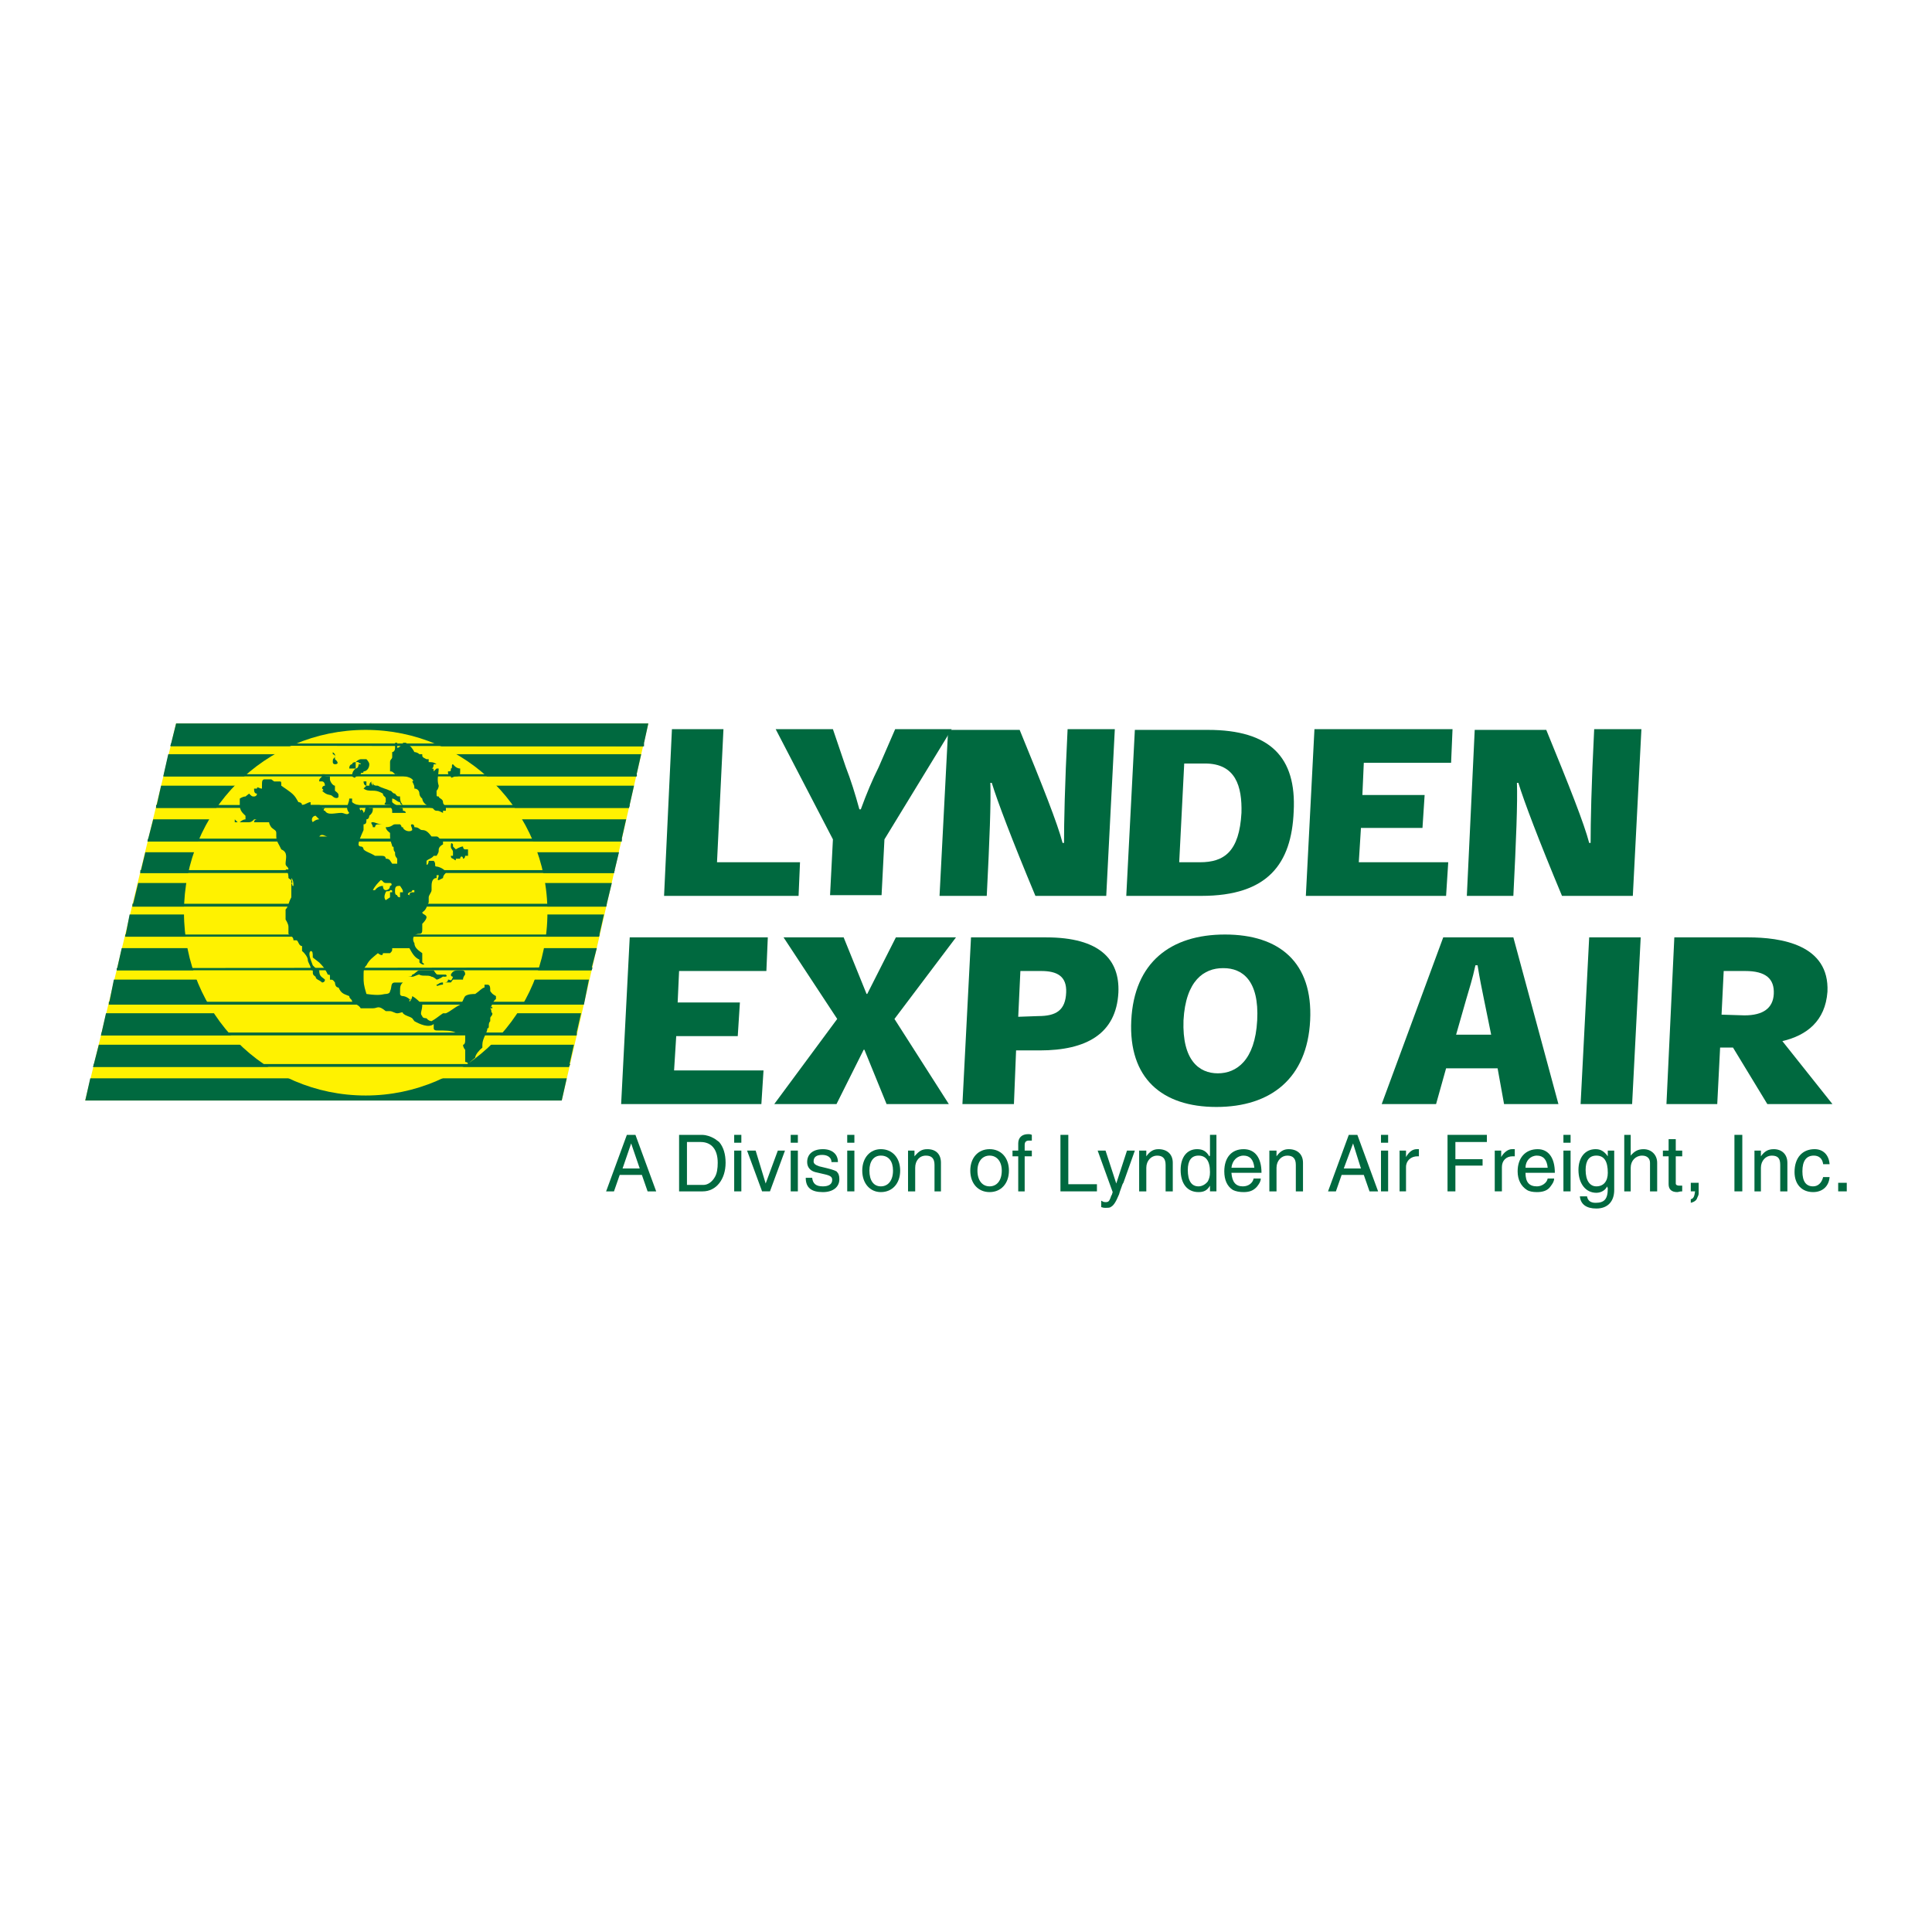 <?xml version="1.0" encoding="utf-8"?>
<!-- Generator: Adobe Illustrator 13.0.0, SVG Export Plug-In . SVG Version: 6.00 Build 14948)  -->
<!DOCTYPE svg PUBLIC "-//W3C//DTD SVG 1.0//EN" "http://www.w3.org/TR/2001/REC-SVG-20010904/DTD/svg10.dtd">
<svg version="1.0" id="Layer_1" xmlns="http://www.w3.org/2000/svg" xmlns:xlink="http://www.w3.org/1999/xlink" x="0px" y="0px"
	 width="192.756px" height="192.756px" viewBox="0 0 192.756 192.756" enable-background="new 0 0 192.756 192.756"
	 xml:space="preserve">
<g>
	<polygon fill-rule="evenodd" clip-rule="evenodd" fill="#FFFFFF" points="0,0 192.756,0 192.756,192.756 0,192.756 0,0 	"/>
	<polygon fill-rule="evenodd" clip-rule="evenodd" fill="#FFF200" points="17.57,72.178 8.504,109.799 56.046,109.799 
		64.683,72.178 17.57,72.178 	"/>
	<polygon fill-rule="evenodd" clip-rule="evenodd" fill="#00693F" points="64.683,72.178 64.184,74.462 16.999,74.462 17.57,72.178 
		64.683,72.178 	"/>
	<polygon fill-rule="evenodd" clip-rule="evenodd" fill="#00693F" points="57.259,104.23 56.76,106.443 9.289,106.443 9.86,104.23 
		57.259,104.23 	"/>
	<polygon fill-rule="evenodd" clip-rule="evenodd" fill="#00693F" points="62.471,81.744 61.971,83.957 14.714,83.957 
		15.286,81.744 62.471,81.744 	"/>
	<polygon fill-rule="evenodd" clip-rule="evenodd" fill="#00693F" points="61.757,85.028 61.257,87.098 14,87.098 14.5,85.028 
		61.757,85.028 	"/>
	<polygon fill-rule="evenodd" clip-rule="evenodd" fill="#00693F" points="63.256,78.389 62.756,80.602 15.571,80.602 
		16.071,78.389 63.256,78.389 	"/>
	<polygon fill-rule="evenodd" clip-rule="evenodd" fill="#00693F" points="63.97,75.248 63.47,77.461 16.285,77.461 16.785,75.248 
		63.97,75.248 	"/>
	<polygon fill-rule="evenodd" clip-rule="evenodd" fill="#00693F" points="61.043,88.097 60.472,90.453 13.215,90.453 
		13.786,88.097 61.043,88.097 	"/>
	<polygon fill-rule="evenodd" clip-rule="evenodd" fill="#00693F" points="60.258,91.238 59.758,93.451 12.501,93.451 12.93,91.238 
		60.258,91.238 	"/>
	<polygon fill-rule="evenodd" clip-rule="evenodd" fill="#00693F" points="59.544,94.593 58.973,96.806 11.645,96.806 
		12.145,94.593 59.544,94.593 	"/>
	<polygon fill-rule="evenodd" clip-rule="evenodd" fill="#00693F" points="58.759,97.734 58.259,100.232 10.859,100.232 
		11.359,97.734 58.759,97.734 	"/>
	<polygon fill-rule="evenodd" clip-rule="evenodd" fill="#00693F" points="57.974,101.09 57.474,103.303 10.074,103.303 
		10.574,101.09 57.974,101.09 	"/>
	<polygon fill-rule="evenodd" clip-rule="evenodd" fill="#00693F" points="56.545,107.584 56.046,109.799 8.504,109.799 
		9.004,107.584 56.545,107.584 	"/>
	<path fill-rule="evenodd" clip-rule="evenodd" fill="#FFF200" d="M18.355,91.024c0-10.065,8.066-18.203,18.131-18.203
		c9.994,0,18.132,8.138,18.132,18.203c0,10.066-8.138,18.275-18.132,18.275C26.421,109.299,18.355,101.09,18.355,91.024
		L18.355,91.024z"/>
	<path fill-rule="evenodd" clip-rule="evenodd" fill="#00693F" d="M43.768,76.676c0,0,0,0-0.214,0c0,0,0,0-0.286,0.285
		c0,0,0-0.285,0,0c0-0.285,0-0.285-0.214-0.285c0.214,0,0.214-0.428,0.214-0.428c0.286,0,0.286,0,0.286,0
		c-0.286-0.214-0.5-0.214-0.785-0.214c0-0.286,0-0.286,0-0.286h-0.214c-0.428-0.214-0.428-0.214-0.428-0.5h-0.285
		c-0.214-0.214-0.5-0.214-0.5-0.214c-0.214-0.428-0.5-0.714-0.856-0.928c-0.286,0-0.286,0-0.286,0v0.214
		c-0.286,0-0.286,0.286-0.571,0.286c0-0.286,0-0.286,0-0.5c0.286,0,0,0-0.214,0c0,0.214,0,0.214,0,0.5
		c0,0.428-0.285,0.428-0.285,0.428c0,0.214,0,0.214,0,0.5c0,0.214-0.214,0.214-0.214,0.5c0,0.214,0,0.643,0,0.928
		c0.214,0,0.214,0,0.5,0.286c0,0,0,0,0.214,0c0.571,0.214,1.213,0.214,1.499,0.5c0.214,0.214,0,0.214,0,0.214
		c0.214,0.429,0.214,0.429,0.214,0.714c0.286,0,0.5,0.214,0.5,0.5c0,0,0,0.285,0.285,0.5c0,0,0,0.357,0.428,0.642
		c0,0,0.214,0.286,0.5,0.286c0.214,0,0.214,0.285,0.5,0.285c0.214,0,0.214,0,0.643,0.214c0,0,0,0,0-0.214c0.285,0,0.285,0,0.5,0
		c0,0,0,0-0.214,0c0-0.285,0-0.285,0-0.285c0-0.286-0.285-0.286-0.285-0.571c0-0.357-0.428-0.357-0.428-0.571
		c-0.214,0-0.214,0-0.214-0.285v-0.286c0.214-0.214,0.214-0.5,0.214-0.5C43.554,77.747,43.768,77.247,43.768,76.676L43.768,76.676z"
		/>
	<path fill-rule="evenodd" clip-rule="evenodd" fill="#00693F" d="M35.773,76.033c0,0,0,0-0.286,0c0.286-0.286,0.5-0.286,0.5-0.286
		c0.286,0,0.286,0,0.286,0s0,0,0.286,0c0,0,0.286,0.286,0.286,0.5c0,0.428-0.286,0.713-0.571,0.713c0,0.286-0.286,0-0.286,0.286
		c-0.214,0-0.214,0.214-0.5,0.214c0,0.286-0.357,0-0.357,0c0-0.214,0-0.5,0.357-0.785c0,0,0.286,0,0.286-0.428
		c0.214,0,0.214,0,0.214,0C35.987,76.033,35.773,76.248,35.773,76.033L35.773,76.033z"/>
	<path fill-rule="evenodd" clip-rule="evenodd" fill="#00693F" d="M35.487,76.248v0.428c-0.357,0-0.357,0-0.357,0
		c-0.286,0-0.286,0-0.286,0c0-0.428,0.286-0.428,0.286-0.428c0-0.214,0.357-0.214,0.357-0.214s0.286,0,0,0V76.248L35.487,76.248z"/>
	<path fill-rule="evenodd" clip-rule="evenodd" fill="#00693F" d="M33.417,76.033v-0.5c-0.214,0.214-0.214,0.214-0.214,0.5
		c0,0.214,0.214,0.214,0.214,0.214c0.357,0,0.357-0.214,0-0.5V76.033L33.417,76.033z"/>
	<path fill-rule="evenodd" clip-rule="evenodd" fill="#00693F" d="M33.417,75.534c0-0.286-0.214-0.286-0.214-0.286v-0.214
		c0.214,0.214,0.214,0.214,0.214,0.214S33.417,75.248,33.417,75.534L33.417,75.534z"/>
	<path fill-rule="evenodd" clip-rule="evenodd" fill="#00693F" d="M32.917,77.461v0.286c0,0.214,0.285,0.643,0.5,0.643
		c0,0,0,0,0,0.285c0,0,0,0,0,0.214c0.357,0.286,0.357,0.286,0.357,0.571c0,0.214-0.357,0.214-0.571,0c-0.285-0.285-0.5,0-1.07-0.571
		c0,0,0.285,0,0-0.214c0,0,0-0.285,0.285-0.285c0-0.429-0.285-0.429-0.285-0.429h-0.286c0-0.214,0-0.214,0.286-0.5c0,0,0,0,0-0.214
		c0,0,0,0,0.285,0C32.132,77.461,32.703,77.461,32.917,77.461c0,0,0,0,0,0.286V77.461L32.917,77.461z"/>
	<path fill-rule="evenodd" clip-rule="evenodd" fill="#00693F" d="M37.201,78.389c0,0-0.357-0.429,0-0.429
		c-0.357,0-0.357,0.429-0.357,0.429c-0.286,0-0.286,0-0.286,0V77.96h-0.286c0,0.429,0.286,0.429,0.286,0.429
		c-0.286,0.285-0.286,0.285-0.286,0.285c0.286,0.214,0.571,0.214,0.928,0.214c0.214,0,0.5,0,0.999,0.286
		c0,0.285,0.286,0.285,0.286,0.5v0.357c-0.286,0.285,0,0.285,0.428,0.285c0,0.286,0.214,0.286,0.214,0.571c0,0,0,0,0,0.214
		c0.5,0,0.785,0,1.356,0c0-0.214-0.286-0.214-0.286-0.214c0-0.285,0-0.285-0.286-0.285c-0.286-0.286-0.5-0.286-0.785-0.571
		c0,0,0,0,0-0.357c0.285,0,0.5,0.357,0.785,0.357c0,0,0,0.285,0.286,0.285c-0.286-0.285-0.286-0.642-0.286-0.856
		c-0.286,0-0.286,0-0.5-0.285c-0.285,0-0.285-0.286-0.5-0.286c-0.428-0.214-0.714-0.214-1.213-0.5c-0.286,0-0.5,0-0.5-0.429V78.389
		L37.201,78.389z"/>
	<path fill-rule="evenodd" clip-rule="evenodd" fill="#00693F" d="M45.91,76.676c-0.429,0-0.714-0.428-0.714-0.428
		c-0.214,0,0,0.428-0.214,0.428c0,0.285,0,0.285-0.286,0.285c0,0.286,0,0.286,0.286,0.5c0,0.286,0.214,0,0.5,0
		c0.429,0,0.429-0.214,0.429-0.5V76.676c0,0,0,0-0.429,0H45.91L45.91,76.676z"/>
	<path fill-rule="evenodd" clip-rule="evenodd" fill="#00693F" d="M38.2,82.244c-0.214,0-0.5,0-0.5,0
		c-0.286,0-0.286,0.286-0.286,0.286h-0.214c0-0.286-0.357-0.5,0-0.5C37.415,82.029,37.7,82.244,38.2,82.244L38.2,82.244z"/>
	<path fill-rule="evenodd" clip-rule="evenodd" fill="#00693F" d="M46.409,84.742c-0.214,0-0.214-0.286-0.214-0.286
		c-0.285,0-0.714,0.286-0.714,0.286c-0.286-0.286-0.286-0.286-0.286-0.286c0-0.214,0-0.214,0-0.214
		c-0.214-0.286-0.214,0-0.214,0.214c0,0.286,0.214,0.286,0.214,0.571v0.356h-0.214c0,0.286,0.214,0.286,0.214,0.286
		c0.286,0.214,0.286,0.214,0.286,0c0.429,0,0.429,0,0.429,0c0-0.286,0.285-0.286,0.285,0c0.214,0,0.214-0.286,0.214-0.286h0.286
		c0,0,0-0.356,0-0.642c0,0-0.286,0-0.5,0H46.409L46.409,84.742z"/>
	<path fill-rule="evenodd" clip-rule="evenodd" fill="#00693F" d="M43.768,102.16v-0.285c0,0,0,0,0-0.287l-0.214,0.287
		c0,0.285,0,0.285,0,0.713c0,0,0,0,0.214,0V102.16L43.768,102.16z"/>
	<polygon fill-rule="evenodd" clip-rule="evenodd" fill="#00693F" points="56.902,106.158 56.76,106.443 9.289,106.443 
		9.361,106.158 56.902,106.158 	"/>
	<path fill-rule="evenodd" clip-rule="evenodd" fill="#00693F" d="M38.914,90.453c0-0.428-0.428-0.428-0.428,0H38.914L38.914,90.453
		z"/>
	<path fill-rule="evenodd" clip-rule="evenodd" fill="#00693F" d="M44.481,97.234c-0.285,0.215-0.713,0.5-0.928,0.5
		c0,0-0.286-0.285-0.5-0.285c-0.286-0.215-0.928,0-1.213-0.215c-0.214,0-0.5,0.215-0.714,0.215c-0.286,0-0.286,0-0.642,0
		c0.356,0,0.642,0,0.642-0.215c0.214,0,0.5-0.428,0.714-0.428c0.713,0,0.928,0,1.427,0c0.286,0.428,0.286,0.428,0.5,0.428
		C44.196,97.234,44.481,97.234,44.481,97.234c0.214,0.215,0,0.215-0.285,0.215L44.481,97.234L44.481,97.234z"/>
	<path fill-rule="evenodd" clip-rule="evenodd" fill="#00693F" d="M45.91,96.806c-0.429,0-0.714,0-0.928,0.428
		c0,0.215,0.214,0.215,0.214,0.215c-0.214,0.57-0.214,0.285-0.5,0.285c0,0.285-0.214,0.285-0.5,0.285
		c-0.428,0-0.428,0.215-0.643,0.215c0,0.285,0.214,0,0.643,0V98.02c0.285,0,0.285,0,0.5,0c0.286,0,0.286,0,0.286,0
		c0.214-0.285,0.214-0.285,0.214-0.285c0.286,0,0.286,0,0.714,0h0.285c0-0.285,0.214-0.5,0.214-0.5
		C46.409,96.806,46.195,96.806,45.91,96.806L45.91,96.806z"/>
	<polygon fill-rule="evenodd" clip-rule="evenodd" fill="#00693F" points="57.545,103.016 57.545,103.303 10.074,103.303 
		10.146,103.016 57.545,103.016 	"/>
	<polygon fill-rule="evenodd" clip-rule="evenodd" fill="#00693F" points="58.259,99.947 58.188,100.232 10.859,100.232 
		10.859,99.947 58.259,99.947 	"/>
	<polygon fill-rule="evenodd" clip-rule="evenodd" fill="#00693F" points="59.115,96.521 59.044,96.806 11.645,96.806 
		11.645,96.592 59.115,96.521 	"/>
	<polygon fill-rule="evenodd" clip-rule="evenodd" fill="#00693F" points="59.829,93.237 59.758,93.451 12.501,93.451 
		12.501,93.237 59.829,93.237 	"/>
	<polygon fill-rule="evenodd" clip-rule="evenodd" fill="#00693F" points="60.543,90.167 60.472,90.453 13.215,90.453 
		13.215,90.167 60.543,90.167 	"/>
	<polygon fill-rule="evenodd" clip-rule="evenodd" fill="#00693F" points="61.329,86.812 61.257,87.098 14,87.098 14,86.812 
		61.329,86.812 	"/>
	<polygon fill-rule="evenodd" clip-rule="evenodd" fill="#00693F" points="62.042,83.671 62.042,83.957 14.714,83.957 
		14.786,83.671 62.042,83.671 	"/>
	<polygon fill-rule="evenodd" clip-rule="evenodd" fill="#00693F" points="62.828,80.316 62.756,80.602 15.571,80.602 
		15.571,80.316 62.828,80.316 	"/>
	<polygon fill-rule="evenodd" clip-rule="evenodd" fill="#00693F" points="63.541,77.247 63.541,77.461 16.356,77.461 
		16.428,77.247 63.541,77.247 	"/>
	<polygon fill-rule="evenodd" clip-rule="evenodd" fill="#00693F" points="64.255,74.177 64.255,74.462 16.999,74.392 17.07,74.177 
		64.255,74.177 	"/>
	<path fill-rule="evenodd" clip-rule="evenodd" fill="#00693F" d="M28.063,78.389L28.063,78.389c0.714,0.5,1.213,0.785,1.499,1.285
		c0,0,0,0,0.214,0.357c0,0,0.357,0,0.357,0.285c0.286,0,0.571-0.285,0.857-0.285v0.285c0.214,0,0.5,0,0.856,0
		c0.286,0,0.286,0.286,0.286,0.286h0.285c0,0-0.285,0.285,0,0.285c0.286,0.5,1,0.214,1.642,0.214c0.286,0,0.571,0.286,0.785,0
		c0,0-0.214-0.214-0.214-0.5c0-0.286,0.214-0.571,0.214-0.928h0.286v0.357c0.357,0.285,0.643,0.285,0.643,0.285
		c0.214,0.286,0,0.286,0.214,0.571c0-0.285,0.286,0,0.286,0.214c0.286-0.214,0-0.786,0.571-0.5h0.357c0,0.285,0,0.5-0.357,0.785
		c0,0,0,0.357-0.286,0.357c0,0.285,0,0.5-0.286,0.5c0,0.286,0,0.286,0,0.286v0.285c-0.286,0.643-0.5,1.143-0.5,1.428
		c0,0.214,0.214,0.214,0.214,0.214c0.286,0,0.286,0.286,0.286,0.286c0.286,0.286,0.571,0.286,1.142,0.642c0,0,0.286,0,0.571,0
		c0.214,0,0.5,0,0.5,0.286c0.428,0,0.428,0.214,0.643,0.5h0.5c0-0.286,0-0.286,0-0.5c-0.214-0.286-0.214-0.286-0.214-0.642
		c-0.285-0.286,0-0.571-0.285-0.571c0-0.214-0.214-0.5-0.214-0.999c0,0,0,0,0-0.357c0,0-0.428-0.286-0.428-0.571
		c0.643,0,0.643-0.286,0.928-0.286c0.214,0,0.214,0,0.214,0c0.286,0,0.286,0,0.286,0c0.286,0.286,0,0.286,0.286,0.286
		c0,0.285,0.642,0.571,0.928,0.285c0-0.285-0.286-0.571,0-0.571c0.214,0,0.214,0.286,0.214,0.286c0.5,0,0.5,0.285,0.785,0.285
		c0,0,0,0,0,0.286c0-0.286,0-0.286,0-0.286c0.428,0,0.643,0.286,0.928,0.643c0,0,0.214,0,0.5,0c0.214,0,0.214,0.214,0.643,0.5
		c0,0,0,0,0,0.286c-0.428,0.214-0.428,0.5-0.428,0.5c0,0.286,0,0.286-0.214,0.642h-0.286c-0.214,0.286-0.5,0.286-0.714,0.5v0.286
		c0,0.285,0.214,0,0.214-0.286c0.286,0,0.5,0,0.5,0c0.286,0.286,0,0.571,0.286,0.571c0.214,0,0.928,0.286,0.928,0.643
		c0,0-0.285,0.214-0.285,0.5l-0.428,0.214c-0.214,0,0-0.214,0-0.5c-0.214,0-0.214,0-0.214,0v0.286c-0.286,0-0.5,0.214-0.5,0.785
		v0.428c0,0.214-0.286,0.5-0.286,0.714c0,0.285,0,0.285,0,0.5c-0.214,0.428-0.214,0.714-0.643,1c0,0.214,0.428,0.214,0.428,0.5
		c0,0,0,0.214-0.428,0.643c0,0.286,0,0.5,0,0.5c0,0.286,0,0.5-0.285,0.5c-0.714,0-0.714,0.643-0.5,0.928c0,0.5,0.5,0.785,0.785,1
		c0,0.428,0,0.643,0,0.928c0.428,0.286,0,0.286-0.285,0c0,0,0,0,0-0.285c-0.5-0.214-0.714-0.643-1-1.142c-0.642,0-1.213,0-1.713,0
		c0,0.285,0,0.285-0.214,0.5c0,0,0,0-0.428,0c0,0,0,0-0.286,0c0,0.428-0.5,0-0.5,0c-0.5,0.428-0.856,0.643-1.142,1.214
		c-0.286,0.285-0.286,0.5-0.286,1.143c0,0.57,0,0.785,0.286,1.713c1.428,0.213,1.642,0,1.927,0c0,0,0.428,0,0.428-0.285
		c0.214-0.357,0-0.857,0.5-0.857c0.214,0,0.5,0,0.786,0c-0.286,0.215-0.286,0.5-0.286,0.857c0,0.285,0,0.285,0,0.285
		s0,0.213,0.286,0.213c0,0,0.286,0,0.642,0.287c0,0.285,0,0,0.286,0c-0.286,0-0.286,0-0.286,0.285
		c0.286-0.285,0.286-0.572,0.286-0.572c0.5,0.287,0.714,0.572,1,0.857c0,0.643-0.285,0.857,0,1.143c0,0.213,0.428,0.213,0.428,0.213
		c0.214,0.287,0.5,0.287,0.5,0.287c0.5-0.287,0.714-0.5,1.142-0.785h0.285c0.5-0.215,0.714-0.5,1.428-0.857
		c0.285-0.285,0.285-0.57,0.5-0.857c0.286-0.213,0.785-0.213,0.999-0.213c0.429-0.285,0.714-0.643,0.928-0.643v-0.285
		c0.286,0,0.286,0,0.286,0c0.286,0,0.286,0.285,0.286,0.643c0.214,0.285,0.214,0.285,0.571,0.498v0.287
		c-0.357,0.285-0.357,0.57-0.571,0.928c0.214-0.357,0.214,0,0.214,0s0,0-0.214,0c0.214,0.285,0,0.285,0.214,0.5
		c0,0.285-0.214,0.285-0.214,0.498v0.287c-0.286,0.285,0,0.713-0.286,0.713c0,0.428-0.5,1-0.5,1.643v0.285
		c-0.285,0.215-0.714,0.713-0.714,1c-0.5,0.428-0.5,0.428-0.713,0.643c0-0.215-0.286-0.215-0.286-0.215c0-0.428,0-0.715,0-1.213
		c0,0-0.214-0.215-0.214-0.5c0,0,0.214,0,0.214-0.428c0-0.215,0-0.5,0-0.787c-0.214,0-0.5,0-0.928,0c-0.5-0.213-1-0.213-1.927-0.213
		c0,0-0.286,0-0.286-0.215c0,0,0,0,0-0.428c0,0.428,0,0,0,0c-0.5,0.428-1.427,0-1.927-0.285l-0.214-0.287
		c-0.286-0.213-0.642-0.213-0.928-0.498c0-0.215-0.286,0-0.571,0c-0.214,0-0.5-0.215-0.714-0.215c0,0,0,0-0.428,0
		c-0.785-0.643-0.785-0.285-1.285-0.285c-0.357,0-0.928,0-1.214,0c-0.214-0.357-0.5-0.357-0.856-0.643
		c0-0.285-0.286-0.285-0.286-0.572c-0.5-0.213-0.785-0.213-1.071-0.855c-0.357,0-0.357-0.5-0.357-0.5
		c-0.214-0.285-0.214-0.285-0.5-0.285c0-0.285,0-0.285,0-0.285c0-0.215,0-0.215-0.214-0.215c-0.286-0.643-0.571-0.928-0.856-1.214
		c-0.357-0.285-0.643-0.5-0.643-0.5c0-0.428,0-0.643-0.214-0.643c-0.286,0.214,0,0.857,0.214,1.428c0,0,0,0,0.286,0.285l0.357,0.214
		c0,0.643,0.286,0.643,0.571,0.928c0,0.285-0.285,0.285-0.285,0.285c-0.286-0.285-0.643-0.285-0.643-0.57
		c-0.286-0.215-0.286-0.215-0.286-0.643c-0.214,0-0.214-0.214-0.214-0.214c0-0.285-0.286-0.571-0.286-0.856
		c0-0.214-0.286-0.643-0.571-0.857c0-0.285,0-0.285,0-0.5c-0.357,0-0.357-0.571-0.571-0.571c0,0,0,0-0.286,0
		c0-0.357-0.214-0.357-0.5-0.643c0,0,0-0.214,0-0.5c0,0,0,0,0-0.214c0-0.286-0.286-0.714-0.286-0.714c0-0.5,0-0.714,0-1
		c0.286-0.286,0.286-0.714,0.571-1.213c0-0.5,0-0.714,0-1.428c0.214,0.286,0,0.286,0.214,0.286c0-0.286,0-0.571-0.214-0.785
		c0,0.214,0.214,0.5,0,0.5v-0.286c0,0,0,0-0.285-0.214c0-0.286,0-0.5-0.286-0.857c0,0,0,0,0.286,0c0-0.286-0.286-0.286-0.286-0.571
		c0-0.5,0.286-1.142-0.428-1.428c-0.214-0.5-0.5-0.785-0.5-1.285v-0.357c0-0.286-0.214-0.286-0.5-0.571c0,0-0.214-0.286-0.214-0.5
		c-0.428,0-0.428,0-0.714,0c0,0-0.286,0-0.5,0h-0.286c0-0.285,0.286-0.285,0.286-0.285s0,0-0.286,0c0,0-0.214,0.285-0.5,0.285
		c-0.357,0-0.643,0-1.142,0c0,0,0,0-0.286,0v-0.285c-0.214,0-0.214,0-0.643,0c0.429,0,0.643,0,0.643,0l0.286,0.285c0,0,0,0,0.214,0
		c0,0,0.286-0.285,0.571-0.285v-0.357c-0.286-0.286-0.571-0.5-0.571-1.071c0-0.285,0-0.285,0-0.642c0,0,0.286-0.214,0.571-0.214
		l0.357-0.285c0.286,0.285,0.286,0.285,0.5,0.285c0,0,0.286,0,0.286-0.285c-0.286,0-0.286-0.286-0.286-0.5c0,0,0,0,0.286,0
		c0-0.285,0.214,0,0.5,0v-0.285c0-0.429,0-0.643,0.286-0.643c0,0,0.428,0,0.643,0l0.286,0.214c0.214,0,0.5,0,0.5,0
		C28.063,77.96,28.063,77.96,28.063,78.389L28.063,78.389z"/>
	<path fill-rule="evenodd" clip-rule="evenodd" fill="#FFF200" d="M40.841,89.311c0-0.286,0.286-0.286,0.286-0.286h0.214
		c0-0.214,0-0.214,0-0.214c-0.214,0-0.214,0-0.214,0c0,0.214-0.286,0.214-0.286,0.214c-0.356,0.286,0,0.286,0.286,0.286
		c-0.286,0-0.286,0-0.286-0.286V89.311L40.841,89.311z"/>
	<path fill-rule="evenodd" clip-rule="evenodd" fill="#FFF200" d="M40.199,89.025h-0.286v0.5c0,0,0,0.285,0,0
		c-0.286,0-0.286-0.214-0.286-0.214c-0.214,0-0.214-0.286-0.214-0.286v-0.214c0-0.428,0.214-0.428,0.5-0.428
		C40.199,88.811,40.199,88.811,40.199,89.025L40.199,89.025z"/>
	<path fill-rule="evenodd" clip-rule="evenodd" fill="#FFF200" d="M39.128,89.025c-0.214,0-0.214,0-0.214,0s0,0.286,0,0.5
		l-0.428,0.285c-0.286-0.285,0-0.785,0-0.785c0-0.214,0.428,0,0.428-0.214C39.128,88.811,39.128,88.811,39.128,89.025L39.128,89.025
		z"/>
	<path fill-rule="evenodd" clip-rule="evenodd" fill="#FFF200" d="M38.914,88.383c0,0.428-0.428,0.428-0.428,0.428
		c-0.286,0-0.286-0.428-0.286-0.428c-0.5,0-0.785,0.428-0.785,0.428h-0.214c0.214-0.428,0.5-0.714,0.785-1
		c0.214,0,0.214,0.286,0.5,0.286h0.428C39.128,88.097,39.128,88.383,38.914,88.383L38.914,88.383z"/>
	<path fill-rule="evenodd" clip-rule="evenodd" fill="#FFF200" d="M31.847,81.744c-0.357,0-0.643,0.285-0.643,0.285
		c-0.214-0.285,0-0.642,0.286-0.642L31.847,81.744L31.847,81.744z"/>
	<path fill-rule="evenodd" clip-rule="evenodd" fill="#FFF200" d="M32.703,83.458c-0.286,0-0.571,0-0.856,0
		C32.132,83.101,32.417,83.458,32.703,83.458L32.703,83.458z"/>
	<polygon fill-rule="evenodd" clip-rule="evenodd" fill="#00693F" points="79.817,86.027 71.536,86.027 72.179,72.75 67.039,72.75 
		66.254,89.382 79.674,89.382 79.817,86.027 	"/>
	<path fill-rule="evenodd" clip-rule="evenodd" fill="#00693F" d="M94.95,72.75h-5.639l-1.642,3.783
		c-0.642,1.285-1.213,2.642-1.785,4.212h-0.143c-0.428-1.57-0.856-2.927-1.356-4.212l-1.285-3.783H77.39l5.711,10.993l-0.286,5.568
		h5.14l0.286-5.568L94.95,72.75L94.95,72.75z"/>
	<path fill-rule="evenodd" clip-rule="evenodd" fill="#00693F" d="M106.015,84.1c-0.499-1.927-1.998-5.71-4.283-11.279h-7.138
		l-0.856,16.561h4.711c0.285-5.639,0.429-9.351,0.356-11.278h0.144c0.57,1.856,1.998,5.639,4.354,11.278h7.067l0.856-16.632h-4.711
		c-0.286,5.64-0.357,9.352-0.357,11.35H106.015L106.015,84.1z"/>
	<path fill-rule="evenodd" clip-rule="evenodd" fill="#00693F" d="M119.863,89.382c6.639,0,8.995-3.212,9.209-8.423
		c0.285-5.425-2.355-8.138-8.566-8.138h-7.281l-0.856,16.561H119.863L119.863,89.382z M117.65,86.027l0.5-9.852h2.07
		c3.069,0,3.712,2.285,3.641,4.926c-0.215,3.854-1.714,4.926-4.141,4.926H117.65L117.65,86.027z"/>
	<polygon fill-rule="evenodd" clip-rule="evenodd" fill="#00693F" points="135.925,79.317 136.067,76.105 144.776,76.105 
		144.919,72.75 131.143,72.75 130.285,89.382 144.276,89.382 144.491,86.027 135.567,86.027 135.782,82.601 141.921,82.601 
		142.136,79.317 135.925,79.317 	"/>
	<path fill-rule="evenodd" clip-rule="evenodd" fill="#00693F" d="M158.554,84.1c-0.5-1.927-1.999-5.71-4.283-11.279h-7.138
		l-0.786,16.561h4.641c0.285-5.639,0.428-9.351,0.356-11.278h0.143c0.571,1.856,1.999,5.639,4.354,11.278h7.067l0.856-16.632h-4.711
		c-0.286,5.64-0.357,9.352-0.357,11.35H158.554L158.554,84.1z"/>
	<polygon fill-rule="evenodd" clip-rule="evenodd" fill="#00693F" points="67.61,100.018 67.753,96.877 76.462,96.877 
		76.604,93.522 62.828,93.522 61.971,110.154 75.962,110.154 76.176,106.799 67.253,106.799 67.467,103.373 73.606,103.373 
		73.82,100.018 67.61,100.018 	"/>
	<polygon fill-rule="evenodd" clip-rule="evenodd" fill="#00693F" points="86.527,99.162 86.456,99.162 84.171,93.522 
		78.175,93.522 83.529,101.66 77.247,110.154 83.458,110.154 86.17,104.73 86.241,104.73 88.454,110.154 94.665,110.154 
		89.24,101.66 95.378,93.522 89.382,93.522 86.527,99.162 	"/>
	<path fill-rule="evenodd" clip-rule="evenodd" fill="#00693F" d="M101.16,110.154l0.215-5.354h2.355
		c4.64,0,7.639-1.643,7.853-5.781c0.143-3.284-1.856-5.497-7.21-5.497h-7.495l-0.857,16.632H101.16L101.16,110.154z
		 M101.589,101.445l0.215-4.568h2.069c1.57,0,2.57,0.5,2.499,2.142c-0.071,1.783-1,2.355-2.784,2.355L101.589,101.445
		L101.589,101.445z"/>
	<path fill-rule="evenodd" clip-rule="evenodd" fill="#00693F" d="M112.868,101.803c-0.286,5.781,3.069,8.639,8.494,8.639
		c5.426,0,9.066-2.857,9.352-8.639c0.285-5.782-3.069-8.566-8.495-8.566C116.794,93.237,113.153,96.021,112.868,101.803
		L112.868,101.803L112.868,101.803z M122.076,96.592c1.856,0,3.569,1.213,3.355,5.211c-0.215,3.998-2.07,5.283-3.927,5.283
		c-1.855,0-3.569-1.285-3.426-5.283c0.214-3.998,2.07-5.211,3.926-5.211H122.076L122.076,96.592z"/>
	<path fill-rule="evenodd" clip-rule="evenodd" fill="#00693F" d="M149.416,106.586l0.644,3.568h5.425l-4.497-16.632h-6.996
		l-6.139,16.632h5.425l0.999-3.568H149.416L149.416,106.586z M148.774,103.23h-3.498l0.999-3.498
		c0.286-0.998,0.643-2.07,0.928-3.426h0.215c0.214,1.355,0.428,2.355,0.643,3.426L148.774,103.23L148.774,103.23z"/>
	<polygon fill-rule="evenodd" clip-rule="evenodd" fill="#00693F" points="162.837,110.154 163.693,93.522 158.554,93.522 
		157.697,110.154 162.837,110.154 	"/>
	<path fill-rule="evenodd" clip-rule="evenodd" fill="#00693F" d="M177.827,103.873c2.428-0.57,4.283-1.998,4.498-4.926
		c0.214-4.711-4.641-5.425-7.924-5.425h-7.353l-0.786,16.632h5.068l0.286-5.639h1.285l3.426,5.639h6.496L177.827,103.873
		L177.827,103.873z M171.76,101.232l0.214-4.355h2.142c2.07,0,2.927,0.785,2.855,2.285c-0.071,1.428-1.07,2.141-2.927,2.141
		L171.76,101.232L171.76,101.232z"/>
	<path fill-rule="evenodd" clip-rule="evenodd" fill="#00693F" d="M62.542,113.225l-2.07,5.639h0.785l0.571-1.641h2.213l0.571,1.641
		h0.856l-2.07-5.639H62.542L62.542,113.225z M62.97,114.08l0.857,2.5h-1.713L62.97,114.08L62.97,114.08z"/>
	<path fill-rule="evenodd" clip-rule="evenodd" fill="#00693F" d="M67.753,113.225v5.639h2.355c1.356,0,2.285-1.213,2.285-2.855
		c0-0.855-0.214-1.57-0.643-2.07c-0.214-0.143-0.357-0.285-0.5-0.355c-0.357-0.215-0.857-0.357-1.143-0.357H67.753L67.753,113.225z
		 M68.538,118.221v-4.283h1.356c1.071,0,1.713,0.715,1.713,2.07c0,0.572-0.072,1.07-0.286,1.428c-0.286,0.5-0.714,0.785-1.143,0.785
		H68.538L68.538,118.221z"/>
	<path fill-rule="evenodd" clip-rule="evenodd" fill="#00693F" d="M73.25,113.225v0.785h0.714v-0.785H73.25L73.25,113.225z
		 M73.25,114.795v4.068h0.714v-4.068H73.25L73.25,114.795z"/>
	<polygon fill-rule="evenodd" clip-rule="evenodd" fill="#00693F" points="74.535,114.795 76.034,118.863 76.819,118.863 
		78.318,114.795 77.604,114.795 76.391,118.078 75.391,114.795 74.535,114.795 	"/>
	<path fill-rule="evenodd" clip-rule="evenodd" fill="#00693F" d="M78.889,113.225v0.785h0.714v-0.785H78.889L78.889,113.225z
		 M78.889,114.795v4.068h0.714v-4.068H78.889L78.889,114.795z"/>
	<path fill-rule="evenodd" clip-rule="evenodd" fill="#00693F" d="M83.6,115.938c0-0.785-0.571-1.285-1.499-1.285
		c-1,0-1.57,0.5-1.57,1.285c0,0.5,0.286,0.855,0.785,0.998l0.928,0.215c0.643,0.143,0.785,0.285,0.785,0.57
		c0,0.43-0.357,0.643-0.928,0.643c-0.714,0-1-0.285-1.071-0.855h-0.642c0,0.998,0.571,1.428,1.713,1.428c1,0,1.642-0.5,1.642-1.285
		c0-0.357-0.071-0.572-0.285-0.785c-0.286-0.143-0.5-0.215-1.713-0.5c-0.428-0.143-0.571-0.285-0.571-0.5
		c0-0.428,0.285-0.643,0.856-0.643c0.571,0,0.928,0.285,0.928,0.715H83.6L83.6,115.938z"/>
	<path fill-rule="evenodd" clip-rule="evenodd" fill="#00693F" d="M84.528,113.225v0.785h0.714v-0.785H84.528L84.528,113.225z
		 M84.528,114.795v4.068h0.714v-4.068H84.528L84.528,114.795z"/>
	<path fill-rule="evenodd" clip-rule="evenodd" fill="#00693F" d="M87.883,114.652c-1.071,0-1.856,0.855-1.856,2.141
		s0.785,2.143,1.856,2.143c1.142,0,1.927-0.857,1.927-2.143S89.025,114.652,87.883,114.652L87.883,114.652L87.883,114.652z
		 M87.883,115.295c0.785,0,1.213,0.57,1.213,1.498c0,1-0.5,1.57-1.213,1.57s-1.142-0.57-1.142-1.57
		C86.741,115.865,87.169,115.295,87.883,115.295L87.883,115.295L87.883,115.295z"/>
	<path fill-rule="evenodd" clip-rule="evenodd" fill="#00693F" d="M93.879,118.863v-2.855c0-0.855-0.5-1.355-1.356-1.355
		c-0.571,0-0.856,0.215-1.285,0.713v-0.57h-0.643v4.068h0.714v-2.355c0-0.713,0.428-1.213,1.071-1.213
		c0.571,0,0.856,0.285,0.856,0.928v2.641H93.879L93.879,118.863z"/>
	<path fill-rule="evenodd" clip-rule="evenodd" fill="#00693F" d="M98.733,114.652c-1.142,0-1.927,0.855-1.927,2.141
		s0.785,2.143,1.927,2.143c1.143,0,1.928-0.857,1.928-2.143S99.876,114.652,98.733,114.652L98.733,114.652L98.733,114.652z
		 M98.733,115.295c0.714,0,1.214,0.57,1.214,1.498c0,1-0.5,1.57-1.214,1.57s-1.213-0.57-1.213-1.57
		C97.52,115.865,98.02,115.295,98.733,115.295L98.733,115.295L98.733,115.295z"/>
	<path fill-rule="evenodd" clip-rule="evenodd" fill="#00693F" d="M102.945,113.225c-0.143-0.072-0.285-0.072-0.356-0.072
		c-0.643,0-1,0.357-1,0.928v0.715h-0.571v0.57h0.571v3.498h0.643v-3.498h0.714v-0.57h-0.714v-0.57c0-0.287,0.143-0.43,0.429-0.43
		c0.071,0,0.143,0,0.285,0V113.225L102.945,113.225z"/>
	<polygon fill-rule="evenodd" clip-rule="evenodd" fill="#00693F" points="105.801,113.225 105.801,118.863 109.441,118.863 
		109.441,118.15 106.586,118.15 106.586,113.225 105.801,113.225 	"/>
	<path fill-rule="evenodd" clip-rule="evenodd" fill="#00693F" d="M109.513,114.795l1.499,4.141
		c-0.071,0.213-0.071,0.285-0.143,0.357l-0.071,0.213c-0.143,0.357-0.214,0.43-0.5,0.43c-0.214,0-0.285-0.072-0.429-0.145v0.643
		c0.215,0.072,0.286,0.072,0.429,0.072s0.429,0,0.5-0.072c0.285-0.143,0.499-0.428,0.856-1.285c0.071-0.285,0.143-0.428,0.214-0.643
		c0.071-0.213,0.143-0.428,0.214-0.498l1.143-3.213h-0.785l-1.07,3.283l-1.071-3.283H109.513L109.513,114.795z"/>
	<path fill-rule="evenodd" clip-rule="evenodd" fill="#00693F" d="M117.008,118.863v-2.855c0-0.855-0.57-1.355-1.428-1.355
		c-0.499,0-0.856,0.215-1.213,0.713v-0.57h-0.714v4.068h0.714v-2.355c0-0.713,0.499-1.213,1.07-1.213s0.856,0.285,0.856,0.928v2.641
		H117.008L117.008,118.863z"/>
	<path fill-rule="evenodd" clip-rule="evenodd" fill="#00693F" d="M120.72,113.225v2.07l-0.071,0.07
		c-0.285-0.498-0.643-0.713-1.214-0.713c-0.999,0-1.642,0.785-1.642,2.07c0,1.355,0.643,2.213,1.785,2.213
		c0.5,0,0.856-0.143,1.142-0.643v0.57h0.643v-5.639H120.72L120.72,113.225z M119.578,115.295c0.714,0,1.142,0.5,1.142,1.641
		c0,0.43-0.071,0.643-0.214,0.93c-0.214,0.285-0.571,0.498-0.928,0.498c-0.714,0-1.071-0.57-1.071-1.641
		C118.507,115.795,118.864,115.295,119.578,115.295L119.578,115.295L119.578,115.295z"/>
	<path fill-rule="evenodd" clip-rule="evenodd" fill="#00693F" d="M125.859,117.008c0-1.5-0.643-2.355-1.784-2.355
		c-1.214,0-1.928,0.855-1.928,2.213c0,0.855,0.286,1.498,0.856,1.855c0.286,0.143,0.643,0.215,1.071,0.215
		c0.571,0,0.999-0.143,1.356-0.572c0.214-0.285,0.356-0.498,0.356-0.785h-0.714c-0.071,0.43-0.499,0.785-1.07,0.785
		c-0.714,0-1.071-0.428-1.143-1.355H125.859L125.859,117.008z M122.861,116.508c0.071-0.713,0.571-1.213,1.214-1.213
		s0.999,0.428,1.07,1.213H122.861L122.861,116.508z"/>
	<path fill-rule="evenodd" clip-rule="evenodd" fill="#00693F" d="M130,118.863v-2.855c0-0.855-0.571-1.355-1.428-1.355
		c-0.5,0-0.856,0.215-1.214,0.713v-0.57h-0.714v4.068h0.714v-2.355c0-0.713,0.5-1.213,1.071-1.213s0.856,0.285,0.856,0.928v2.641
		H130L130,118.863z"/>
	<path fill-rule="evenodd" clip-rule="evenodd" fill="#00693F" d="M134.568,113.225l-2.07,5.639h0.785l0.571-1.641h2.213
		l0.571,1.641h0.856l-2.07-5.639H134.568L134.568,113.225z M134.997,114.08l0.785,2.5h-1.713L134.997,114.08L134.997,114.08z"/>
	<path fill-rule="evenodd" clip-rule="evenodd" fill="#00693F" d="M137.781,113.225v0.785h0.713v-0.785H137.781L137.781,113.225z
		 M137.781,114.795v4.068h0.713v-4.068H137.781L137.781,114.795z"/>
	<path fill-rule="evenodd" clip-rule="evenodd" fill="#00693F" d="M141.564,114.652c-0.071,0-0.143,0-0.214,0
		c-0.429,0-0.786,0.285-1.071,0.785v-0.643h-0.643v4.068h0.643v-2.426c0-0.643,0.5-1.072,1.143-1.072c0,0,0.071,0,0.143,0V114.652
		L141.564,114.652z"/>
	<polygon fill-rule="evenodd" clip-rule="evenodd" fill="#00693F" points="144.42,113.225 144.42,118.863 145.205,118.863 
		145.205,116.293 147.918,116.293 147.918,115.652 145.205,115.652 145.205,113.938 148.346,113.938 148.346,113.225 
		144.42,113.225 	"/>
	<path fill-rule="evenodd" clip-rule="evenodd" fill="#00693F" d="M151.13,114.652c-0.143,0-0.215,0-0.285,0
		c-0.357,0-0.785,0.285-1.071,0.785v-0.643h-0.643v4.068h0.714v-2.426c0-0.643,0.429-1.072,1.07-1.072c0,0,0.144,0,0.215,0V114.652
		L151.13,114.652z"/>
	<path fill-rule="evenodd" clip-rule="evenodd" fill="#00693F" d="M155.127,117.008c0-1.5-0.643-2.355-1.713-2.355
		c-1.214,0-1.999,0.855-1.999,2.213c0,0.855,0.357,1.498,0.929,1.855c0.214,0.143,0.57,0.215,0.999,0.215
		c0.571,0,1.07-0.143,1.356-0.572c0.214-0.285,0.356-0.498,0.356-0.785h-0.643c-0.071,0.43-0.571,0.785-1.07,0.785
		c-0.785,0-1.143-0.428-1.143-1.355H155.127L155.127,117.008z M152.2,116.508c0-0.713,0.5-1.213,1.143-1.213s0.999,0.428,1.07,1.213
		H152.2L152.2,116.508z"/>
	<path fill-rule="evenodd" clip-rule="evenodd" fill="#00693F" d="M155.983,113.225v0.785h0.714v-0.785H155.983L155.983,113.225z
		 M155.983,114.795v4.068h0.714v-4.068H155.983L155.983,114.795z"/>
	<path fill-rule="evenodd" clip-rule="evenodd" fill="#00693F" d="M160.41,115.365c-0.357-0.498-0.715-0.713-1.214-0.713
		c-1.071,0-1.713,0.855-1.713,2.07c0,1.355,0.714,2.283,1.784,2.283c0.5,0,0.928-0.285,1.071-0.643c0,0.072,0.071,0.143,0.071,0.215
		c0,1.07-0.357,1.428-1.214,1.428c-0.5,0-0.785-0.215-0.856-0.643h-0.714c0.071,0.785,0.643,1.213,1.642,1.213
		c1.143,0,1.784-0.713,1.784-1.855v-3.926h-0.642V115.365L160.41,115.365z M159.268,115.295c0.785,0,1.143,0.57,1.143,1.713
		c0,0.857-0.429,1.355-1.143,1.355c-0.643,0-1.07-0.57-1.07-1.641C158.197,115.795,158.554,115.295,159.268,115.295L159.268,115.295
		L159.268,115.295z"/>
	<path fill-rule="evenodd" clip-rule="evenodd" fill="#00693F" d="M162.052,113.225v5.639h0.643v-2.355
		c0-0.713,0.499-1.213,1.142-1.213c0.5,0,0.785,0.285,0.785,0.713v0.072v2.783h0.714v-2.855c0-0.785-0.571-1.355-1.356-1.355
		c-0.57,0-0.928,0.215-1.284,0.643v-2.07H162.052L162.052,113.225z"/>
	<path fill-rule="evenodd" clip-rule="evenodd" fill="#00693F" d="M166.478,113.652v1.143h-0.571v0.57h0.571v2.785
		c0,0.5,0.285,0.785,0.856,0.785c0.143,0,0.214-0.072,0.5-0.072v-0.57c-0.071,0-0.215,0-0.286,0c-0.214,0-0.356-0.072-0.356-0.215
		l0,0v-2.713h0.643v-0.57h-0.643v-1.143H166.478L166.478,113.652z"/>
	<path fill-rule="evenodd" clip-rule="evenodd" fill="#00693F" d="M168.69,118.008v0.855h0.429c-0.072,0.5-0.144,0.715-0.429,0.785
		v0.357c0.285-0.07,0.571-0.215,0.643-0.5c0.071-0.143,0.143-0.285,0.143-0.428s0-0.285,0-1.07H168.69L168.69,118.008z"/>
	<polygon fill-rule="evenodd" clip-rule="evenodd" fill="#00693F" points="173.045,113.225 173.045,118.863 173.83,118.863 
		173.83,113.225 173.045,113.225 	"/>
	<path fill-rule="evenodd" clip-rule="evenodd" fill="#00693F" d="M178.327,118.863v-2.855c0-0.855-0.571-1.355-1.356-1.355
		c-0.571,0-0.928,0.215-1.285,0.713v-0.57h-0.643v4.068h0.643v-2.355c0-0.713,0.5-1.213,1.071-1.213
		c0.643,0,0.856,0.285,0.856,0.928v2.641H178.327L178.327,118.863z"/>
	<path fill-rule="evenodd" clip-rule="evenodd" fill="#00693F" d="M182.539,116.15c-0.071-0.928-0.643-1.498-1.499-1.498
		c-1.214,0-1.999,0.855-1.999,2.283c0,1.215,0.714,2,1.855,2c0.929,0,1.571-0.572,1.643-1.5h-0.643c-0.143,0.572-0.5,0.928-1,0.928
		c-0.713,0-1.07-0.498-1.07-1.498s0.357-1.57,1.143-1.57c0.499,0,0.856,0.285,0.928,0.855H182.539L182.539,116.15z"/>
	<polygon fill-rule="evenodd" clip-rule="evenodd" fill="#00693F" points="183.396,118.008 183.396,118.863 184.252,118.863 
		184.252,118.008 183.396,118.008 	"/>
</g>
</svg>
